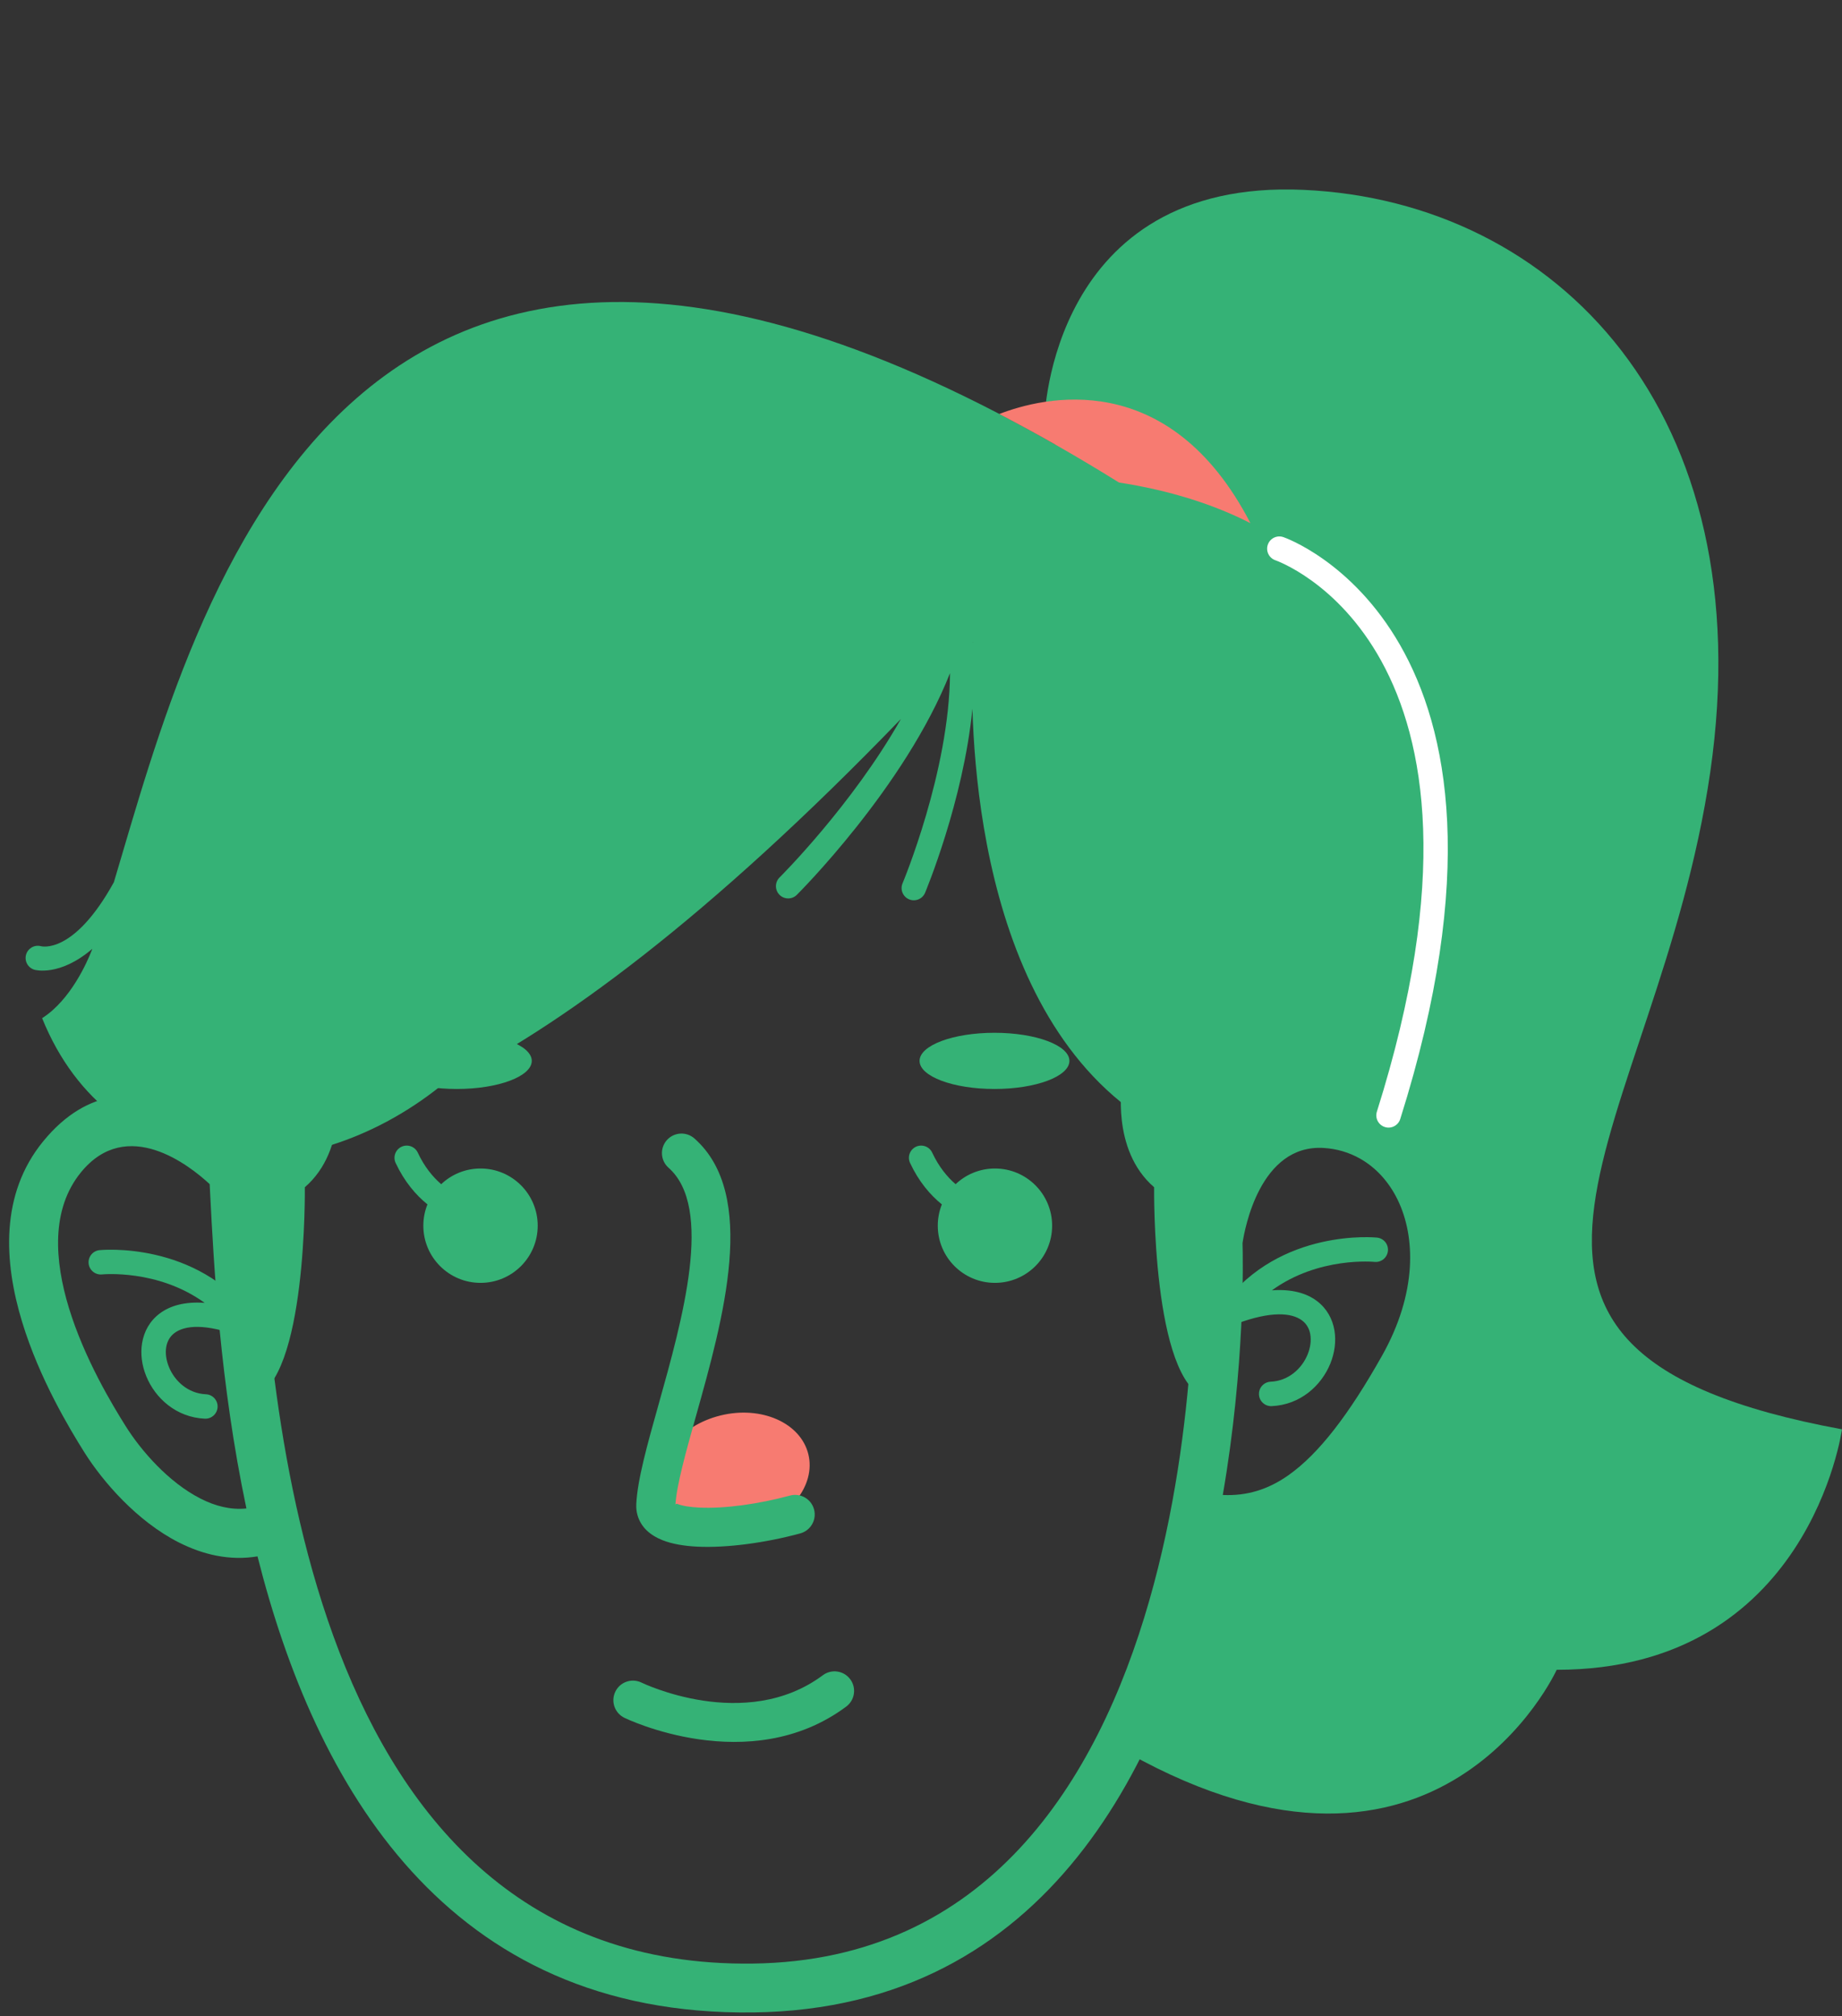 <?xml version="1.0" encoding="UTF-8" standalone="no"?><svg xmlns="http://www.w3.org/2000/svg" xmlns:xlink="http://www.w3.org/1999/xlink" clip-rule="evenodd" fill="#35b276" fill-rule="evenodd" height="884.4" image-rendering="optimizeQuality" preserveAspectRatio="xMidYMid meet" shape-rendering="geometricPrecision" text-rendering="geometricPrecision" version="1" viewBox="-4.0 -83.1 808.0 884.4" width="808" zoomAndPan="magnify"><rect x="-4.0" y="-83.1" width="808.0" height="884.4" fill="#333333" stroke="none"/><g><g><g id="change1_1"><path d="M454.18 100.6c0,0 2.52,-105.48 113.68,-100.42 111.15,5.05 201.15,97.93 178.35,255.37 -22.8,157.45 -132.03,253.33 57.78,288.29 0,0 -14.38,105.48 -125.14,105.48 0,0 -51.39,112.98 -188.01,36.48 0,0 21.17,-68.1 24.7,-84.18 3.53,-16.08 9.81,-18.42 33.18,-17.76 23.37,0.67 65.93,-69.11 73.06,-83.04 7.14,-13.93 0.95,-65.48 -15.35,-77.02 -16.3,-11.54 -22.73,-16.87 -22.73,-16.87l-129.52 -306.33z"/></g><g id="change2_1"><path d="M312.08 537.76c17.88,-4.39 35.11,3.22 38.5,16.99 3.38,13.77 -8.37,28.49 -26.25,32.89 -17.88,4.39 -35.11,-3.22 -38.5,-16.99 -3.38,-13.77 8.37,-28.5 26.25,-32.89z" fill="#f77b71"/></g><g id="change1_2"><path d="M532.38 572.64c10.4,0.49 19.83,-2.3 28.92,-8.75 13.31,-9.45 26.41,-26.54 40.89,-52.26 7.68,-13.62 11.5,-26.84 12.24,-38.82 0.69,-11.19 -1.3,-21.3 -5.32,-29.61 -3.84,-7.91 -9.55,-14.17 -16.54,-18.11 -4.76,-2.68 -10.13,-4.31 -15.91,-4.66 -27.98,-1.72 -34.72,35.7 -35.62,41.72 0.2,6.91 1.14,53.76 -8.66,110.49zm41.36 8.73c-14.33,10.16 -29.1,14.09 -45.47,12.52 -20.21,94.1 -71.66,204.03 -201.77,205.72 -135.04,1.75 -192.35,-100.25 -217.54,-200.04 -12.19,2.03 -23.9,-0.73 -34.53,-6.12 -18.35,-9.3 -33.36,-26.72 -41.37,-39.44 -6.44,-10.24 -19.73,-32.26 -27.33,-57.19 -8.09,-26.52 -9.7,-56.1 9.14,-79.21 39.88,-48.95 91.27,6.45 91.41,6.61l2.7 2.85 0.64 12.33c4.35,84.91 17.49,341.37 216.62,338.78 205.6,-2.67 193.37,-315.38 193.34,-316.27l-0.03 -0.87 0.11 -0.85c0.03,-0.19 7.65,-64.3 58.26,-61.19 9.17,0.56 17.66,3.13 25.15,7.35 10.84,6.1 19.6,15.63 25.37,27.52 5.57,11.51 8.34,25.24 7.42,40.2 -0.93,15.12 -5.61,31.51 -14.93,48.07 -16.04,28.48 -31.13,47.82 -47.19,59.23zm-469.65 -2.82c-11.64,-55.12 -14.32,-107.24 -15.9,-138.06l-0.22 -4.2c-8.61,-8 -36.21,-30.02 -56.47,-5.16 -13.24,16.25 -11.57,38.8 -5.27,59.47 6.8,22.27 19.04,42.54 24.98,51.98 6.52,10.36 18.55,24.45 32.88,31.71 6.32,3.2 13.11,4.99 20,4.26z" fill-rule="nonzero"/></g><g id="change1_3"><path d="M289.25 429.1c-3.54,-3.13 -3.87,-8.55 -0.74,-12.1 3.14,-3.54 8.56,-3.87 12.1,-0.74 27.93,24.68 12.63,79.2 0.74,121.56 -4.53,16.14 -8.52,30.37 -9.07,39.09 0.1,-0.07 0.26,-0.56 0.73,-0.38 2.33,0.92 5.71,1.45 9.76,1.64 11.06,0.53 26.02,-1.54 39.76,-5.27 4.58,-1.25 9.31,1.46 10.55,6.05 1.24,4.58 -1.47,9.3 -6.05,10.55 -15.25,4.14 -32.19,6.42 -45.06,5.81 -5.9,-0.28 -11.12,-1.18 -15.21,-2.78 -5.78,-2.27 -9.73,-5.94 -11.17,-11.23 -0.38,-1.4 -0.54,-2.9 -0.48,-4.49l0 -0.18c0.51,-10.68 4.81,-26.01 9.71,-43.45 10.62,-37.84 24.28,-86.54 4.43,-104.08z" fill-rule="nonzero"/></g><g id="change1_4"><path d="M40.67 475.91c-2.94,0.25 -5.54,-1.93 -5.8,-4.87 -0.25,-2.95 1.93,-5.55 4.87,-5.8 0.12,-0.01 42.39,-4.33 67.48,29.48 1.76,2.37 1.27,5.73 -1.11,7.5 -1.51,1.11 -3.4,1.32 -5.04,0.72 -14.85,-5.47 -23.91,-4.83 -28.56,-1.32 -2.02,1.53 -3.18,3.69 -3.59,6.11 -0.46,2.73 -0.02,5.82 1.18,8.76 2.53,6.22 8.38,11.62 16.23,11.98 2.95,0.12 5.25,2.63 5.12,5.58 -0.13,2.96 -2.63,5.25 -5.59,5.13 -12.53,-0.57 -21.78,-8.97 -25.71,-18.66 -1.93,-4.73 -2.61,-9.84 -1.81,-14.56 0.85,-5.04 3.33,-9.62 7.7,-12.91 4.5,-3.4 11,-5.32 19.74,-4.67 -20.62,-14.96 -45.03,-12.48 -45.11,-12.47z" fill-rule="nonzero"/></g><g id="change1_5"><path d="M599.95 459.74c2.95,0.25 5.13,2.85 4.87,5.79 -0.25,2.95 -2.85,5.13 -5.79,4.88 -0.09,-0.01 -24.49,-2.5 -45.11,12.47 8.73,-0.65 15.24,1.27 19.74,4.67 4.36,3.29 6.85,7.87 7.7,12.91 0.79,4.72 0.11,9.83 -1.81,14.56 -3.94,9.68 -13.18,18.09 -25.72,18.65 -2.95,0.13 -5.46,-2.16 -5.58,-5.12 -0.13,-2.96 2.16,-5.46 5.12,-5.59 7.85,-0.35 13.7,-5.75 16.23,-11.97 1.19,-2.95 1.63,-6.03 1.17,-8.76 -0.4,-2.42 -1.56,-4.59 -3.58,-6.11 -4.65,-3.51 -13.71,-4.16 -28.56,1.33 -1.64,0.59 -3.54,0.38 -5.04,-0.74 -2.38,-1.76 -2.88,-5.12 -1.11,-7.5 25.09,-33.8 67.35,-29.48 67.47,-29.47z" fill-rule="nonzero"/></g><g id="change1_6"><path d="M196.39 369.91c18.15,0 32.87,5.51 32.87,12.32 0,6.81 -14.72,12.33 -32.87,12.33 -18.14,0 -32.86,-5.52 -32.86,-12.33 0,-6.81 14.72,-12.32 32.86,-12.32zm235.84 0c18.15,0 32.87,5.51 32.87,12.32 0,6.81 -14.72,12.33 -32.87,12.33 -18.14,0 -32.86,-5.52 -32.86,-12.33 0,-6.81 14.72,-12.32 32.86,-12.32z"/></g><g id="change1_7"><path d="M415.18 436.32c-3.73,-3.22 -7.38,-7.68 -10.27,-13.84 -1.25,-2.68 -4.44,-3.84 -7.12,-2.59 -2.68,1.26 -3.84,4.45 -2.58,7.12 3.83,8.19 8.83,14.02 13.94,18.17 -1.15,2.89 -1.79,6.04 -1.79,9.34 0,13.86 11.22,25.08 25.08,25.08 13.85,0 25.08,-11.22 25.08,-25.08 0,-13.85 -11.23,-25.08 -25.08,-25.08 -6.69,0 -12.77,2.62 -17.26,6.88z" fill-rule="nonzero"/></g><g id="change1_8"><path d="M189.53 436.32c-3.73,-3.22 -7.38,-7.68 -10.27,-13.84 -1.25,-2.68 -4.44,-3.84 -7.12,-2.59 -2.68,1.26 -3.84,4.45 -2.59,7.12 3.84,8.19 8.84,14.02 13.95,18.17 -1.16,2.89 -1.8,6.04 -1.8,9.34 0,13.86 11.23,25.08 25.09,25.08 13.85,0 25.08,-11.22 25.08,-25.08 0,-13.85 -11.23,-25.08 -25.08,-25.08 -6.69,0 -12.77,2.62 -17.26,6.88z" fill-rule="nonzero"/></g><g id="change1_9"><path d="M189.14 393.38c51.92,-25.19 118.27,-74.37 202.04,-161.11 -21.46,37.94 -53.12,69.41 -53.24,69.53 -2.1,2.1 -2.1,5.51 0,7.6 2.09,2.1 5.5,2.1 7.6,0 0.16,-0.15 47.44,-47.16 67.18,-97.23 -0.24,43.15 -20.77,92.06 -20.83,92.22 -1.13,2.74 0.18,5.87 2.92,7 2.73,1.12 5.87,-0.19 6.99,-2.92 0.06,-0.16 16.75,-39.91 20.76,-80.71 1.64,56.97 17.47,179.1 121.47,198.05 0,0 24.25,-33.29 57.41,-14.5 0,0 91.78,-250.69 -114.6,-282.77 -340.12,-211.63 -404.83,54.68 -440.89,175.33 -17.74,32.17 -31.97,28.06 -32.02,28.05 -2.86,-0.75 -5.79,0.98 -6.53,3.84 -0.74,2.86 0.98,5.79 3.84,6.53 0.05,0.01 10.95,3.09 25.25,-9.21l-0.01 0.01 -0.02 0.05 0 0 -0.24 0.66 -0.08 0.21 -0.05 0.11c-1.71,4.37 -8.99,21.36 -21.62,29.38 30.02,74.17 114.77,77.71 174.66,29.89l0.01 -0.01zm233.7 -194.75l0.06 -0.08 -0.03 0.43 -0.03 -0.35z"/></g><g id="change2_2"><path d="M434.32 98.5c18.86,-7.33 74.34,-21.36 110.19,47.87l0.01 0.01c-15.99,-8.16 -35.04,-14.32 -57.68,-17.84 -18.31,-11.39 -35.78,-21.32 -52.52,-30.04z" fill="#f77b71"/></g><g id="change3_1"><path d="M555.35 162.61c-2.78,-1.03 -4.21,-4.11 -3.19,-6.89 1.03,-2.79 4.11,-4.22 6.89,-3.19 0.34,0.12 118.82,40.88 51.17,255.21 -0.89,2.83 -3.92,4.4 -6.74,3.51 -2.83,-0.89 -4.4,-3.91 -3.51,-6.74 64.52,-204.45 -44.31,-241.79 -44.62,-241.9z" fill="#ffffff" fill-rule="nonzero"/></g><g id="change1_10"><path d="M488.3 391.43c0,0 -5.23,29.66 13.96,46.23 0,0 -1.07,84.84 22.81,92.36 0,0 2.16,-71.73 12.01,-92.09 9.85,-20.36 8.7,-37.66 8.7,-37.66l-57.48 -8.84z"/></g><g id="change1_11"><path d="M143.67 391.43c0,0 5.23,29.66 -13.96,46.23 0,0 1.07,84.84 -22.81,92.36 0,0 -2.15,-71.73 -12.01,-92.09 -9.85,-20.36 -8.69,-37.66 -8.69,-37.66l57.47 -8.84z"/></g><g id="change1_12"><path d="M269.98 670.42c-4.29,-2.03 -6.12,-7.14 -4.1,-11.43 2.02,-4.29 7.14,-6.12 11.42,-4.1 0.13,0.06 45.55,22.2 79.66,-3.2 3.81,-2.82 9.18,-2.02 12,1.78 2.82,3.8 2.03,9.18 -1.78,12 -42.49,31.64 -97.05,5.02 -97.2,4.95z" fill-rule="nonzero"/></g></g></g></svg>